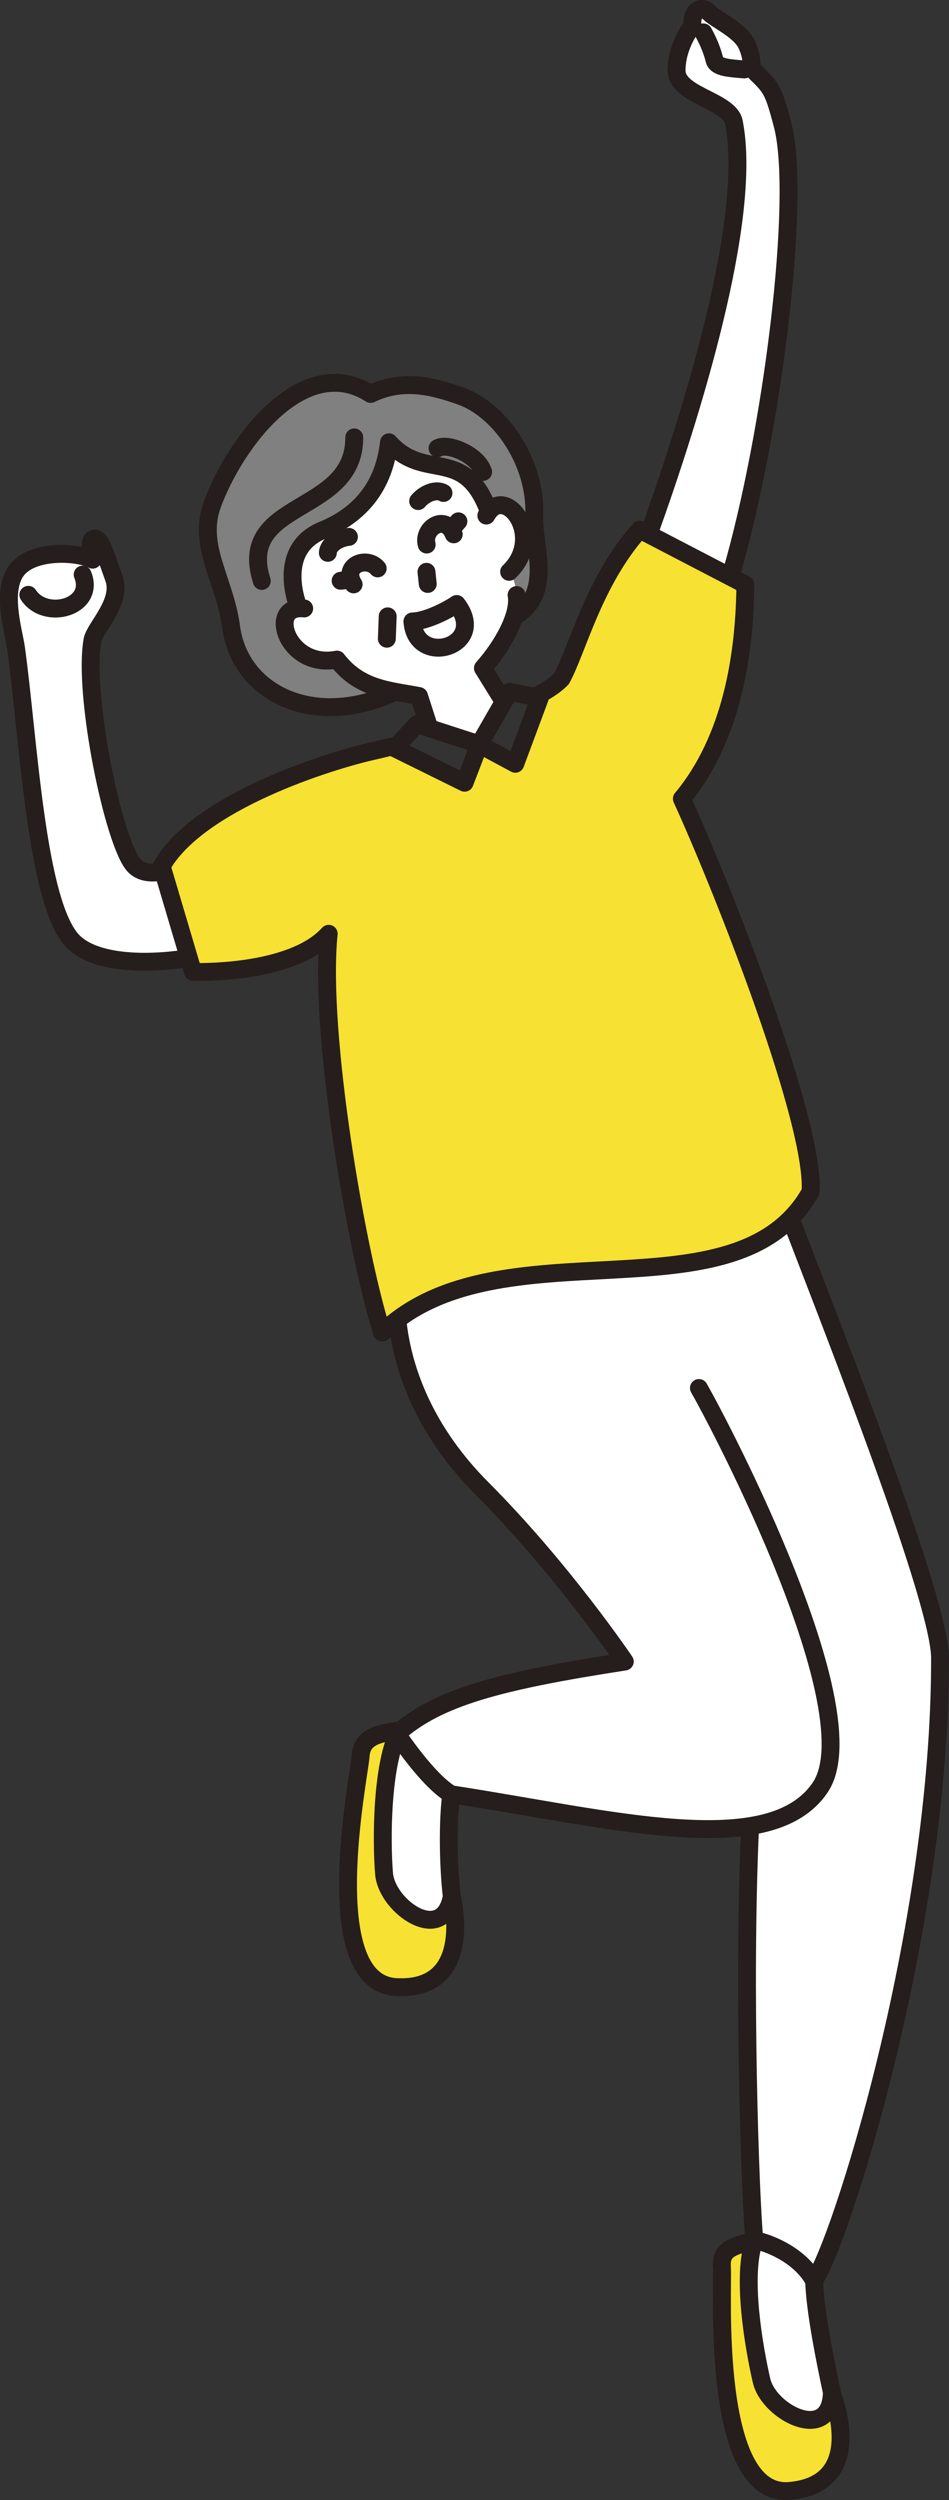 <?xml version="1.0" encoding="UTF-8"?>
<svg id="_レイヤー_2" data-name="レイヤー 2" xmlns="http://www.w3.org/2000/svg" viewBox="0 0 44.55 117.35">
  <rect x="0" y="0" width="44.55" height="117.35" fill="#333333" stroke="none"/>
  <defs>
    <style>
      .cls-1 {
        fill: none;
        stroke: #251e1c;
        stroke-linecap: round;
        stroke-linejoin: round;
        stroke-width: .84px;
      }

      .cls-2 {
        fill: #f7e132;
      }

      .cls-2, .cls-3, .cls-4 {
        stroke-width: 0px;
      }

      .cls-3 {
        fill: gray;
      }

      .cls-4 {
        fill: #fff;
      }
    </style>
  </defs>
  <g id="_レイヤー_1-2" data-name="レイヤー 1">
    <g>
      <path class="cls-4" d="M21.18,84.22c4.48.69,8.98,1.7,12.38,1.63.67.08,1.67-.06,1.67-.06-.34,7.54,0,17.3.2,19.35-.8,1.05-.86,4.23-.73,5.04.13.81,1.6,3.55,2.66,4,1.07.44,1.58-.31,1.71-1.71-.21-1.57-.81-3.93-.84-5.44,1.11-1.42,5.94-16.35,5.92-29.21,0-2.67-4.86-15.02-7.01-20.61-2.9-2.04-7.2-.42-10.19.14-2.99.57-9.04,1.77-8.28,4.64.26,2.44,1.38,5.26,3.97,7.86,3.8,3.81,6.7,8.12,6.7,8.12-5.96.92-8.79,1.69-10.7,3.39-1.19,1.66-2.26,7.54,0,8.69,2.26,1.15,2.28-.2,2.6-.98-.18-.82-.14-3.97-.05-4.87Z"/>
      <path class="cls-4" d="M34.3,27c1.95-6.67,3.32-17.7,2.43-21.12-.47-1.8-.53-1.74-1.48-2.68,0,0,.11-.42-.21-1.11-.32-.69-1.48-1.17-1.8-1.52-.32-.35-.82-.04-.74.64,0,0-.74.9-.75,2.1-.01,1.2,2.48,1.42,2.69,2.43.9,4.53-2.01,13.8-3.99,19.32,1.12.8,3.15,1.51,3.84,1.95Z"/>
      <path class="cls-2" d="M25.34,32.76c.78-.36.71-.55,1.02-.9.74-1.33,1.5-4.57,3.68-7l4.96,2.58c-.02,3.31-.64,7.24-2.98,10.05,1.99,4.36,6.26,15.24,6.04,18.45-3.47,6.23-14.61,1.32-20.11,6.61-1.18-3.66-2.99-14.06-2.51-18.72-1.77,1.96-6.37,1.79-6.37,1.79l-1.47-4.96c1.69-3.01,7.84-4.96,10.05-5.44l.9-.11,3.27,1.62.69-1.8,1.7.9,1.14-3.09Z"/>
      <path class="cls-4" d="M8.83,44.98c-2.33.35-4.41.15-5.35-.74-1.78-1.67-2.14-9.61-2.73-13.83-.11-.78-.72-2.72.06-3.68.79-.96,2.88-.82,3.54-.46,0,0-.26-.94.08-.99.3-.04.52.76.92,1.87.4,1.11-.91,2.32-1.01,2.9-.45,2.57,1,9.53,1.95,10.57.31.34.79.39,1.34.29,0,0,.59,2.95,1.19,4.08Z"/>
      <path class="cls-4" d="M14.28,28.56c-1.77-.21-.83,2.86,1.54,2.4,1.07,1.39,2.43,1.44,3.85,1.71l.47,1.46,2.05.91,1.42-2.16-.94-1.52c.89-1,1.75-2.49,1.58-3.43-.17-1.69-.25-.79.12-1.58.37-.8.21-2.47-.66-3.6-.88-1.13-4.47-4-6.31-3.56-1.85.44-6.19,6.93-3.12,9.37Z"/>
      <path class="cls-2" d="M18.75,81.22c-.95.15-1.76.28-1.82,1.2-.06.92-2.07,10.65,1.67,10.85,3.74.2,2.61-4.26,2.61-4.26-.42,2.32-3.05.49-3.18-1.06-.13-1.55-.12-5.16.72-6.73"/>
      <path class="cls-2" d="M35.42,105.15c-.92.29-1.6.35-1.53,1.27.07.92-.55,10.83,3.18,10.5,3.73-.33,1.98-4.58,1.98-4.58-.09,2.36-2.95.91-3.3-.6-.35-1.51-.95-4.92-.34-6.59"/>
      <path class="cls-3" d="M24.18,28.94c1.81-1.09.84-3.27.91-4.7.11-2.56-1.63-4.99-3.45-5.64-1.43-.5-2.77-.8-4.23-.1-3.18-2.04-6.41,2.36-7.44,5.21-.7,1.93.6,3.54.89,5.73.41,3.12,3.91,4.8,7.68,3.05-1.52-.19-2.25-1-2.71-1.52-3.05-.04-2.68-2.45-1.79-2.39,0,0-1.17-2.73,1.11-3.66,2.06-.85,2.93-2.39,3.12-4.13,1.7,1.91,3.52.1,4.69,3.25,1.44-.62,2.12,1.07.96,2.83.46.64.35,1.71.27,2.1"/>
      <path class="cls-1" d="M34.94,3.26c-.68-.06-1.31-.08-1.4-.45-.09-.36-.23-.76-.52-1.29"/>
      <path class="cls-1" d="M21.18,84.22c-.21,1.71-.08,3.94.03,4.79"/>
      <path class="cls-1" d="M18.75,81.22c-.95.15-1.76.28-1.82,1.2-.06.92-2.07,10.65,1.67,10.85,3.74.2,2.61-4.26,2.61-4.26-.42,2.32-3.05.49-3.18-1.06-.13-1.55-.12-5.16.72-6.73Z"/>
      <path class="cls-1" d="M38.22,107.04c.03,1.39.53,3.84.84,5.29"/>
      <path class="cls-1" d="M35.42,105.15c-.92.29-1.6.35-1.53,1.27.07.92-.55,10.83,3.18,10.5,3.73-.33,1.98-4.58,1.98-4.58-.09,2.36-2.95.91-3.3-.6-.35-1.51-.95-4.92-.34-6.59Z"/>
      <path class="cls-1" d="M37.12,57.22c2.15,5.59,7.01,17.94,7.01,20.61.02,12.86-4.8,27.79-5.92,29.21-.62-1.11-1.94-1.72-2.8-1.9-.19-2.05-.54-11.81-.2-19.35"/>
      <path class="cls-1" d="M18.66,62.01c.26,2.44,1.38,5.26,3.97,7.86,3.8,3.81,6.7,8.12,6.7,8.12-5.96.92-8.79,1.69-10.7,3.39,0,0,1.43,2.18,2.55,2.84,7.45,1.14,14.98,3.18,17.33-.33,2.34-3.51-4.58-16.78-5.7-18.74"/>
      <path class="cls-1" d="M3.88,26.97c.62,1.52-1.74,2.19-2.55.95"/>
      <path class="cls-1" d="M18.53,32.48c-3.77,1.76-7.26.08-7.68-3.05-.29-2.19-1.59-3.8-.89-5.73,1.03-2.85,4.26-7.25,7.44-5.21,1.46-.7,2.8-.41,4.23.1,1.82.64,3.56,3.08,3.45,5.64-.06,1.43.91,3.61-.91,4.7"/>
      <path class="cls-1" d="M22.95,24.01c-1.17-3.15-2.99-1.34-4.69-3.25-.19,1.74-1.06,3.29-3.12,4.13-2.27.94-1.11,3.66-1.11,3.66"/>
      <path class="cls-1" d="M23.9,26.84c1.74-1.67-.22-4.2-1.07-2.64"/>
      <path class="cls-1" d="M24.25,27.93c.17.94-.69,2.43-1.58,3.43l.94,1.52"/>
      <path class="cls-1" d="M14.28,28.56c-1.77-.21-.83,2.86,1.54,2.4,1.07,1.39,2.43,1.44,3.85,1.71l.47,1.46"/>
      <line class="cls-1" x1="20.02" y1="26.84" x2="20.08" y2="27.41"/>
      <path class="cls-1" d="M21.44,28.35c-.42.29-1.43.81-2.08.82.16,2.2,3.6,1.16,2.08-.82Z"/>
      <path class="cls-1" d="M16.38,25.2c-.45.04-.97.34-.99.75"/>
      <path class="cls-1" d="M19.63,23.52c.29-.35.84-.59,1.19-.38"/>
      <path class="cls-1" d="M16.63,20.53c.02,3.68-5.57,2.89-4.34,6.74"/>
      <path class="cls-1" d="M20.54,21.04c.44-.28,1.88.28,2.14,1.11"/>
      <path class="cls-1" d="M17.73,26.68c-.5-.61-1.71-.15-1.13.75"/>
      <line class="cls-1" x1="16.46" y1="27.21" x2="15.99" y2="27.26"/>
      <path class="cls-1" d="M20.03,25.56c-.21-.76.87-1.48,1.27-.48"/>
      <line class="cls-1" x1="21.2" y1="24.83" x2="21.52" y2="24.47"/>
      <line class="cls-1" x1="18.2" y1="28.93" x2="18.16" y2="29.98"/>
      <polygon class="cls-1" points="23.92 32.47 22.5 34.94 24.19 35.85 25.34 32.76 23.92 32.47"/>
      <polygon class="cls-1" points="18.53 35.12 21.81 36.74 22.5 34.94 19.57 33.99 18.53 35.12"/>
      <path class="cls-1" d="M30.46,25.05c1.98-5.52,4.89-14.79,3.99-19.32-.2-1.02-2.7-1.24-2.69-2.43.01-1.2.75-2.1.75-2.1-.08-.68.42-.98.74-.64.32.35,1.47.83,1.8,1.52.32.69.21,1.11.21,1.11.95.94,1.01.89,1.48,2.68.89,3.42-.48,14.45-2.43,21.12"/>
      <path class="cls-1" d="M8.83,44.98c-2.33.35-4.41.15-5.35-.74-1.78-1.67-2.14-9.61-2.73-13.83-.11-.78-.72-2.72.06-3.68.79-.96,2.88-.82,3.54-.46,0,0-.26-.94.08-.99.3-.04.52.76.92,1.87.4,1.11-.91,2.32-1.01,2.9-.45,2.57,1,9.53,1.95,10.57.31.34.79.39,1.34.29"/>
      <path class="cls-1" d="M25.13,32.7c.55-.28.98-.57,1.23-.84.74-1.33,1.5-4.57,3.67-7l4.96,2.58c-.03,3.31-.64,7.24-2.98,10.05,1.99,4.36,6.26,15.24,6.04,18.45-3.47,6.23-14.61,1.32-20.11,6.61-1.18-3.66-2.99-14.06-2.51-18.72-1.77,1.96-6.37,1.79-6.37,1.79l-1.47-4.96c1.69-3.01,7.84-4.96,10.05-5.44.25-.06.54-.13.88-.21"/>
    </g>
  </g>
</svg>
